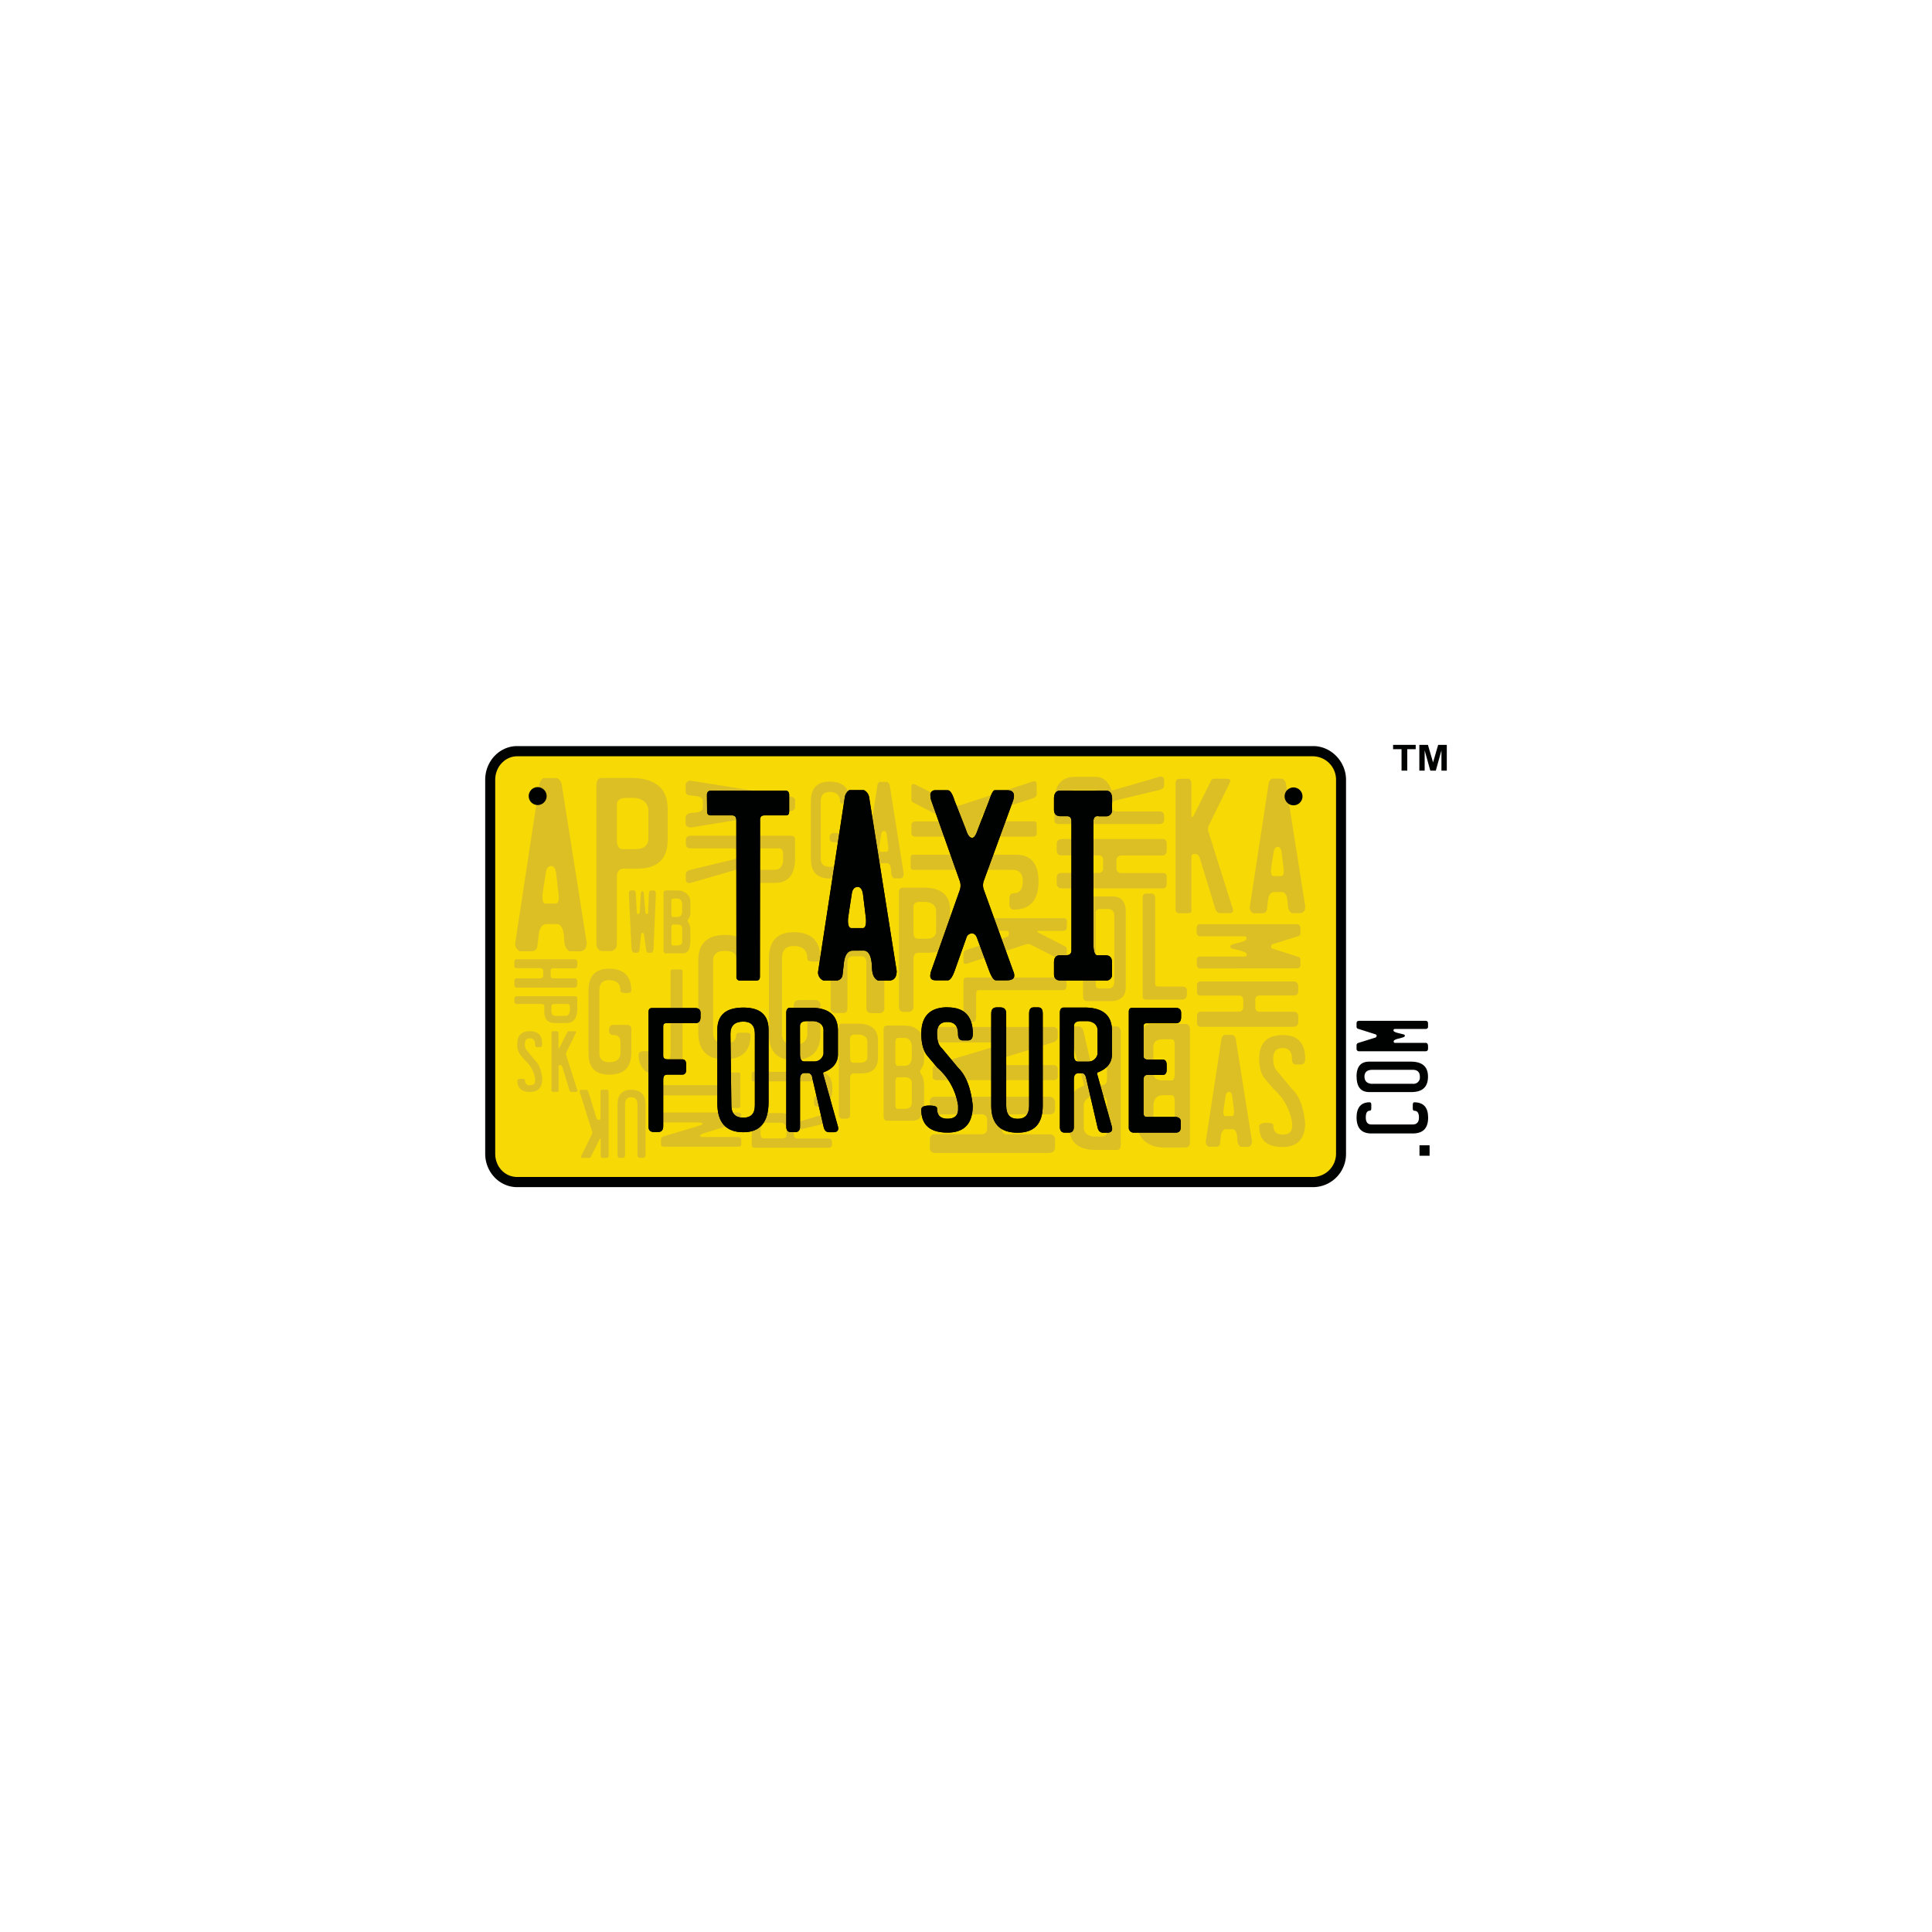 <svg id="Layer_1" data-name="Layer 1" xmlns="http://www.w3.org/2000/svg" viewBox="0 0 800 800"><defs><style>.cls-1{fill:#f7d905;}.cls-1,.cls-2,.cls-4{fill-rule:evenodd;}.cls-2,.cls-3{fill:#000101;}.cls-4{fill:#dcbf25;}</style></defs><path class="cls-1" d="M555.3,479.38a9.25,9.25,0,0,1-9.19,9.32H212.17a9.24,9.24,0,0,1-9.18-9.32V321.16a9.25,9.25,0,0,1,9.18-9.34H546.11a9.26,9.26,0,0,1,9.19,9.34Z"/><path class="cls-2" d="M214.14,313.16c-5,0-9.08,4.36-9.08,9.72V477.73c0,5.4,4,9.63,9.08,9.63H543.8a9.66,9.66,0,0,0,9.43-9.63V322.88a9.71,9.71,0,0,0-9.43-9.72ZM543.8,491.57H214.14c-7.3,0-13.23-6.2-13.23-13.84V322.88c0-7.68,5.93-13.94,13.23-13.94H543.8c7.35,0,13.56,6.39,13.56,13.94V477.73a13.72,13.72,0,0,1-13.56,13.84"/><polygon class="cls-2" points="580.35 319.1 580.35 310.22 576.85 310.22 576.85 308.43 586.21 308.43 586.21 310.22 582.72 310.22 582.72 319.1 580.35 319.1"/><polygon class="cls-2" points="587.72 319.1 587.72 308.43 591.27 308.43 593.4 315.7 595.51 308.43 599.09 308.43 599.09 319.1 596.87 319.1 596.87 310.7 594.54 319.1 592.26 319.1 589.92 310.7 589.92 319.1 587.72 319.1"/><rect class="cls-3" x="587.78" y="474.24" width="4.18" height="4.33"/><path class="cls-2" d="M567.82,459c0,.61-.22.92-.65.92-1.08,0-1.63.94-1.63,2.82s.76,2.88,2.28,2.88H585c1.7,0,2.56-1,2.56-2.88s-.65-2.81-1.92-2.79c-.42,0-.64-.36-.64-1v-1.34c0-.79.21-1.18.59-1.17,3.86,0,5.77,2.11,5.77,6.34,0,4.39-2.11,6.56-6.36,6.56H567.82c-4,0-6.05-2.17-6.1-6.56,0-4.23,1.86-6.35,5.45-6.35.43,0,.65.33.65,1Z"/><path class="cls-2" d="M568.37,448.76h16.56a2.62,2.62,0,0,0,3-2.93c0-1.9-1-2.85-3-2.85H568.39c-2.26,0-3.39.93-3.39,2.81s1.12,3,3.37,3m-6.65-3c0-4.13,1.76-6.19,5.25-6.19h17.18c4.78,0,7.15,2.08,7.15,6.19,0,4.28-2.28,6.41-6.88,6.41H567c-3.49,0-5.25-2.13-5.25-6.41"/><path class="cls-2" d="M561.72,434.14v-1.29a1,1,0,0,1,.73-1l7.25-2.27.36-.53v-.32l-.36-.4-7.25-2.3a.87.87,0,0,1-.73-.84v-1.49c0-.67.39-1,1.14-1l27.46,0c.67,0,1,.39,1,1.13V425a.92.92,0,0,1-1,1.06H577.73c-.47,0-.72.2-.72.64s.76.78,2.28,1.15,2.39.56,2.39.78v.48q0,.31-2.37.9c-1.49.33-2.22.73-2.22,1.2a.56.56,0,0,0,.64.62l12.59,0c.67,0,1,.48,1,1.45v.89c0,.74-.32,1.12-1,1.13H562.86a1,1,0,0,1-1.14-1.13"/><path class="cls-4" d="M491.75,322.45c1,0,1.57.74,1.57,2.22v12.95q0,1.53,1,0l6.87-13.74c.36-1,.87-1.43,1.52-1.43H508c1.32,0,1.73.59,1.18,1.77l-8.64,17.58a3.65,3.65,0,0,0-.08,2.86l9.94,31.46a2.82,2.82,0,0,1,.17.92c0,.71-.47,1.07-1.39,1.07h-4.05c-.91,0-1.59-.73-2-2.17l-6.29-20.54c-.41-1.17-1-1.76-1.65-1.76h-.67a1,1,0,0,0-1.17,1.18v22c.14.88-.32,1.33-1.37,1.33h-3.68c-1,0-1.52-.55-1.52-1.64v-52c0-1.36.53-2,1.58-2Z"/><path class="cls-4" d="M526.69,357.22l-.4,2.72c-.09,1.81.21,2.74.94,2.81h3.3c.8.05,1.13-.9,1-2.86l-.85-7c-.19-1.36-.66-2.12-1.45-2.22-1.05,0-1.67.72-1.83,2.13Zm0-34.81h4.25a2.74,2.74,0,0,1,1.53,2.12l8,50.8c0,1.67-.65,2.59-1.92,2.78h-3.55c-1.18-.54-1.78-1.89-1.78-4-.13-3-.91-4.6-2.3-4.73l-3.41,0c-1.51.09-2.35,1.49-2.57,4.26l-.34,3a1.8,1.8,0,0,1-1.85,1.53h-3.72a2.6,2.6,0,0,1-1.54-2.5l7.8-51a3,3,0,0,1,1.35-2.23"/><path class="cls-4" d="M225.13,367l-.52,3.5c-.1,2.33.28,3.54,1.19,3.63h4.28c1,.05,1.45-1.16,1.26-3.67l-1.08-9c-.25-1.75-.86-2.72-1.85-2.87-1.39,0-2.19.95-2.38,2.75Zm0-44.83h5.47a3.66,3.66,0,0,1,2,2.74l10.34,65.4c0,2.15-.81,3.36-2.46,3.6h-4.58c-1.53-.69-2.29-2.43-2.29-5.2-.18-3.9-1.16-5.92-2.95-6.1l-4.41,0q-2.91.14-3.3,5.46l-.44,3.83a2.34,2.34,0,0,1-2.37,2h-4.82a3.39,3.39,0,0,1-2-3.23l10-65.64a3.89,3.89,0,0,1,1.74-2.87"/><path class="cls-4" d="M255.43,347.54q0,4.08,2.47,4.08h5c3.69,0,5.56-1.47,5.58-4.43V335.92a4.83,4.83,0,0,0-1.8-4.1,7.49,7.49,0,0,0-4.85-1.43h-2.52c-2.58,0-3.88,1-3.88,2.88Zm2.77,12.16c-1.85,0-2.77,1.25-2.77,3.73v27.29c0,2.07-1,3.1-3.07,3.1h-2.58c-1.87,0-2.81-1.09-2.81-3.23V325.2c0-2,.74-3.06,2.25-3.06h11.87q15.38,0,15.37,12.79v12.75q0,12-12.48,12Z"/><path class="cls-4" d="M300.89,331l-2.2-.34c-1.47-.09-2.24.18-2.29.77v2.79c-.06.68.72,1,2.32.84l5.68-.71c1.13-.16,1.73-.56,1.83-1.21,0-.91-.6-1.44-1.73-1.55Zm28.33,0v3.57a2.33,2.33,0,0,1-1.72,1.3l-41.34,6.78c-1.35,0-2.1-.54-2.26-1.62v-3c.43-1,1.53-1.49,3.28-1.49,2.47-.12,3.74-.77,3.86-1.94l0-2.88c-.06-1.27-1.2-2-3.46-2.16l-2.41-.29a1.52,1.52,0,0,1-1.24-1.56v-3.15a2.11,2.11,0,0,1,2-1.29l41.47,6.58a2.44,2.44,0,0,1,1.81,1.15"/><path class="cls-4" d="M312.22,351.31c-1.72,0-2.58.53-2.58,1.61v3.58a3.5,3.5,0,0,0,2.8,3.66h8.35a3.11,3.11,0,0,0,2.6-1.17,5.1,5.1,0,0,0,.89-3.19v-2c0-1.69-.61-2.53-1.81-2.53Zm17,4q0,10.28-8.39,10.28h-8.5c-3.08,0-5.29-1.83-6.59-5.43q-.15-.27-1,0L286,365.59l-.61.07c-.95,0-1.43-.6-1.43-1.81v-1.59q0-1.67,2-2.1l17.71-4.27a1.92,1.92,0,0,0,1.73-1.3V353c0-1.16-.76-1.73-2.21-1.73H286q-2,0-2-1.89v-1.5c0-1.21.68-1.83,2-1.83h41.27c1.29,0,1.93.49,1.93,1.47Z"/><path class="cls-4" d="M261.48,392.73l-1.08-22.66c0-.93.33-1.38,1-1.38h1c.5,0,.79.45.87,1.38l.39,7.63c0,.51.19.77.56.77s.59-.26.68-.77l.48-7.65c.06-.69.29-1,.67-1s.53.34.55,1.05l.64,7.63c.11.51.31.77.64.77s.49-.26.49-.77l.32-7.63c0-.93.36-1.38,1-1.38h1c.53,0,.81.45.89,1.38l-.95,22.66c-.12,1.16-.48,1.76-1.08,1.76h-1.08c-.52,0-.87-.6-1-1.76l-.77-5.6c-.05-.55-.26-.86-.67-.92a.82.82,0,0,0-.56.88l-.6,5.64c-.09,1.16-.5,1.76-1.17,1.76h-.83c-.8,0-1.26-.6-1.35-1.76"/><path class="cls-4" d="M278,373.53v4.74c0,1,.17,1.44.65,1.44h1.74c1.4,0,2.09-.82,2.08-2.48v-2.54c0-1.74-.69-2.61-2.09-2.61h-1.71c-.47,0-.69.49-.67,1.45m0,10.69v6.14c0,.74.22,1.13.69,1.13h1.71c1.4,0,2.09-.53,2.09-1.59v-5.55c0-1-.69-1.52-2.08-1.52h-1.72c-.44,0-.67.48-.69,1.39m-2.26-15.52h4.66a14.32,14.32,0,0,1,1.79.18,5.44,5.44,0,0,1,2.81,1.89,4.72,4.72,0,0,1,.85,1.9v5.42a4.21,4.21,0,0,1-1.09,2.8v.72a3.77,3.77,0,0,1,.77,1.43,7.91,7.91,0,0,1,.32,2v4.85q-.12,4.86-3.1,4.87h-7c-.64,0-1-.43-1-1.27l0-23.83a.88.88,0,0,1,.93-.92"/><path class="cls-4" d="M261.39,410.23c0,.66-.69,1-2.05,1-1.63,0-2.44-.33-2.44-1,0-2.92-1.59-4.37-4.73-4.37-2.69,0-4,1.45-4,4.37V436c0,2.49,1.32,3.77,4.05,3.81,3.12,0,4.69-1.32,4.69-3.81v-4.42c0-2-1-3-2.88-3-1.25,0-1.85-.66-1.85-2s.6-2.19,1.85-2.19h5.49a1.66,1.66,0,0,1,1.88,1.86V436c0,6-3.08,9-9.2,9-5.72,0-8.55-3-8.52-9V410.23q0-9.09,8.5-9.09,9.21,0,9.22,9.09"/><path class="cls-4" d="M281.88,401.45c.51,0,.76.34.76,1v35.22c-.07,5-2.93,7.52-8.6,7.56h-.32q-9.14,0-9.25-8.43c0-1,.64-1.52,1.94-1.52h1.74c1.17,0,1.75.49,1.75,1.52,0,2,1.39,3.08,4.06,3.08,2.49-.07,3.73-1.28,3.7-3.63v-33.8c0-.68.25-1,.74-1Z"/><path class="cls-4" d="M306.38,397.71c-1,0-1.54-.37-1.54-1.12q0-2.83-4.74-2.84c-3.21,0-4.82,1.33-4.82,4V427.6q0,4.44,4.82,4.44c3.16,0,4.72-1.12,4.71-3.35,0-.72.61-1.09,1.74-1.09h2.24c1.33,0,2,.33,2,1q0,10-10.65,10.05-11,0-11-11.07V397.71c0-7,3.67-10.52,11-10.59,7.12.07,10.68,3.25,10.68,9.47,0,.75-.57,1.12-1.74,1.12Z"/><path class="cls-4" d="M339.77,397c0,.79-.83,1.19-2.47,1.19-1.95,0-3-.4-3-1.19,0-3.52-1.87-5.28-5.68-5.28-3.23,0-4.83,1.76-4.83,5.28v31.07q0,4.5,4.89,4.59,5.63-.09,5.62-4.59v-5.33c0-2.4-1.14-3.59-3.44-3.59-1.51,0-2.24-.81-2.24-2.42s.73-2.63,2.24-2.63h6.61a2,2,0,0,1,2.26,2.24v11.73q0,10.88-11.07,10.88-10.31,0-10.27-10.88V397q0-10.95,10.23-11,11.1,0,11.11,11"/><path class="cls-4" d="M352,437.81c0,1.5.46,2.25,1.35,2.25h2.75c2,0,3-.81,3.07-2.45v-6.17a2.75,2.75,0,0,0-1-2.26,4.18,4.18,0,0,0-2.67-.78h-1.39c-1.41,0-2.13.52-2.13,1.58Zm1.52,6.67c-1,0-1.52.7-1.52,2.06v15a1.49,1.49,0,0,1-1.68,1.7h-1.41c-1,0-1.55-.58-1.55-1.76V425.55c0-1.12.4-1.68,1.23-1.68h6.51q8.46,0,8.45,7v7q0,6.6-6.84,6.59Z"/><path class="cls-4" d="M370.75,432v7.15c0,1.46.3,2.2,1,2.2h2.65c2.11,0,3.17-1.28,3.15-3.76v-3.85c0-2.63-1.05-3.95-3.17-3.95h-2.6c-.7,0-1,.73-1,2.21m0,16.15v9.31c0,1.13.34,1.7,1,1.7h2.6c2.12,0,3.17-.8,3.17-2.42v-8.41c0-1.51-1.05-2.27-3.15-2.27h-2.62c-.65,0-1,.71-1,2.09m-3.41-23.48h7.05a17.7,17.7,0,0,1,2.72.29,8.15,8.15,0,0,1,4.25,2.86,7.15,7.15,0,0,1,1.27,2.86l0,8.2a6.25,6.25,0,0,1-1.63,4.23v1.08a6.78,6.78,0,0,1,1.16,2.18,12.23,12.23,0,0,1,.47,3v7.34q-.18,7.33-4.69,7.36H367.35q-1.47,0-1.47-1.92l0-36.05a1.34,1.34,0,0,1,1.41-1.4"/><path class="cls-4" d="M378.26,385.79c0,1.95.59,2.93,1.78,2.93h3.57c2.66,0,4-1.07,4-3.2v-8.06a3.57,3.57,0,0,0-1.28-3,5.56,5.56,0,0,0-3.5-1h-1.79c-1.87,0-2.8.68-2.8,2.06Zm2,8.72c-1.33,0-2,.9-2,2.68v19.58a2,2,0,0,1-2.21,2.23h-1.83c-1.35,0-2-.77-2-2.32V369.74c0-1.46.53-2.18,1.61-2.18h8.52c7.35,0,11.05,3.06,11.05,9.18v9.14c0,5.76-3,8.63-9,8.63Z"/><path class="cls-4" d="M306.55,444.89v13.18c0,.48-.26.72-.76.72H303c-.48,0-.69-.17-.69-.53v-3.91c0-.52-.29-.79-.85-.77l-27,0c-.45,0-.66-.19-.66-.6V450c0-.46.21-.67.66-.67l27,0c.56,0,.85-.26.85-.79v-3.82c0-.42.25-.63.76-.62l2.76,0c.49,0,.75.27.75.81"/><path class="cls-4" d="M306.94,463.31a1.49,1.49,0,0,1-1.27,1.5l-14.37,4.5q-1.33.49-1.41,1c0,.37.37.53,1.18.52h14.6c.86,0,1.27.41,1.27,1.17v1.87c0,.61-.41.94-1.27.94H274.84c-.75,0-1.13-.31-1.13-.93v-1.71a1.58,1.58,0,0,1,1-1.61L290,466c.5-.16.79-.39.85-.68s-.63-.51-1.84-.53H274.84c-.75,0-1.13-.48-1.13-1.42v-1.28c0-.95.38-1.43,1.13-1.43h30.83c.86,0,1.27.47,1.27,1.38Z"/><path class="cls-4" d="M323.77,471.39c1.26,0,1.9-.41,1.9-1.19v-2.63a2.56,2.56,0,0,0-2.07-2.68h-6.14a2.27,2.27,0,0,0-1.91.85,4,4,0,0,0-.63,2.33v1.45c0,1.24.44,1.87,1.32,1.87Zm-12.47-2.95q0-7.53,6.16-7.54h6.25c2.27,0,3.88,1.34,4.85,4,.06.13.3.13.7,0l13.77-4,.45-.06c.7,0,1,.44,1,1.33v1.18c0,.81-.49,1.34-1.49,1.54L330,468a1.43,1.43,0,0,0-1.28,1v1.15c0,.83.56,1.27,1.62,1.27H343c1,0,1.49.45,1.49,1.37v1.1c0,.9-.49,1.36-1.49,1.36h-30.3c-1,0-1.43-.36-1.43-1.08Z"/><path class="cls-4" d="M311.3,444.43c0-.4.27-.62.78-.62h26.85c3.8.06,5.71,2.34,5.74,6.8v.25c0,4.82-2.13,7.25-6.42,7.31-.78,0-1.15-.52-1.15-1.53v-1.38c0-.91.37-1.38,1.15-1.38,1.57,0,2.34-1.09,2.34-3.2,0-2-1-2.94-2.75-2.91H312.08c-.51,0-.78-.19-.78-.6Z"/><path class="cls-4" d="M239.06,398.48v1.36c0,.74-.41,1.11-1.22,1.11h-8.63a1.09,1.09,0,0,0-1.2.77v2.38a1,1,0,0,0,1.19,1H238a1.07,1.07,0,0,1,1,1.18v1.52c0,.72-.41,1.12-1.22,1.18H214.12a1,1,0,0,1-1.13-1.09v-1.57c0-.78.32-1.19.89-1.22h9.75a1.14,1.14,0,0,0,1.29-1v-2.11a1.08,1.08,0,0,0-1.19-1.1h-9.79c-.63,0-.95-.32-.95-.86v-1.8a.91.91,0,0,1,1-1h23.75a1.14,1.14,0,0,1,1.31,1.18"/><path class="cls-4" d="M229.8,415.73c-1,0-1.47.3-1.47.92v1.89c0,1.38.54,2.09,1.6,2.1H234a1.77,1.77,0,0,0,1.49-.67,3,3,0,0,0,.51-1.84v-.94c0-1-.34-1.46-1-1.46Zm-4.41,1c0-.7-.44-1-1.35-1h-9.9a1,1,0,0,1-1.13-1.16v-1c0-.7.39-1.06,1.17-1.06h23.76c.72,0,1.09.28,1.09.85v4.46c0,3.87-1.55,5.79-4.63,5.79h-4.63c-2.91,0-4.38-1.57-4.38-4.7Z"/><path class="cls-4" d="M219.49,427c3.36,0,5,1.76,5,5.29,0,.88-.32,1.33-.94,1.33h-1.07c-.62,0-.94-.45-.94-1.33,0-1.58-.72-2.36-2.13-2.36s-2.06.78-2.06,2.36a3.75,3.75,0,0,0,1,2.92l3.23,3.91c1.61,1.54,2.59,4.06,2.95,7.59,0,3.61-1.69,5.43-5.07,5.43s-5.24-1.54-5.24-4.62q0-.81,1.59-.81c1.06,0,1.58.2,1.58.6a1.82,1.82,0,0,0,2.07,2.05c1.42,0,2.12-.64,2.12-1.9v-.75a12.6,12.6,0,0,0-4.19-7.63l-1.87-2.23a6.69,6.69,0,0,1-1.33-4.56q0-5.3,5.29-5.29"/><path class="cls-4" d="M230.55,427c.47,0,.71.33.71,1v5.84c0,.48.14.48.41,0l3.12-6.19c.16-.44.39-.65.69-.65h2.41c.58,0,.76.26.52.8l-3.89,7.93a1.59,1.59,0,0,0-.05,1.29L239,451.24l.08.4c0,.33-.2.5-.63.5h-1.83c-.41,0-.72-.33-.91-1l-2.84-9.28c-.19-.53-.44-.8-.75-.8h-.3c-.35,0-.52.18-.52.54v9.91c.05.39-.16.61-.62.61H229c-.44,0-.66-.26-.66-.75V427.91c0-.62.23-.91.7-.91Z"/><path class="cls-4" d="M437.56,365.75v-2.37c0-1.29.71-1.93,2.14-1.93h15a1.85,1.85,0,0,0,2.09-1.36V356a1.76,1.76,0,0,0-2-1.8H439.35a1.88,1.88,0,0,1-1.79-2.06v-2.64c0-1.27.71-2,2.14-2.08h41.39a1.71,1.71,0,0,1,2,1.91v2.76c0,1.36-.54,2.08-1.55,2.15h-17c-1.29,0-2,.53-2.24,1.64v3.7a1.86,1.86,0,0,0,2.07,1.91h17.09c1.08,0,1.62.53,1.63,1.5v3.13a1.6,1.6,0,0,1-1.74,1.74H439.84a2,2,0,0,1-2.28-2.07"/><path class="cls-4" d="M453.66,336c1.72,0,2.59-.56,2.59-1.63v-3.59a3.5,3.5,0,0,0-2.83-3.66H445a3.08,3.08,0,0,0-2.6,1.16,5.28,5.28,0,0,0-.9,3.2v2c0,1.69.6,2.55,1.83,2.55Zm-17-4c0-6.87,2.82-10.31,8.41-10.31h8.53q4.68,0,6.62,5.45c.11.16.42.16,1,0L480,321.66l.64-.09c.95,0,1.42.61,1.42,1.82V325c0,1.12-.68,1.82-2.06,2.12l-17.75,4.27c-1,.18-1.55.61-1.73,1.3v1.57c0,1.16.75,1.74,2.22,1.74H480c1.38,0,2.06.61,2.06,1.88v1.49c0,1.24-.68,1.86-2.06,1.86H438.56c-1.28,0-1.93-.5-1.93-1.48Z"/><path class="cls-4" d="M377.11,354.91c0-.65.41-1,1.22-1h42.56c6,.09,9.07,3.7,9.13,10.77v.41c0,7.62-3.39,11.49-10.19,11.57-1.24,0-1.86-.8-1.86-2.42v-2.18c0-1.46.62-2.2,1.86-2.2,2.48,0,3.7-1.72,3.7-5.08-.07-3.11-1.51-4.65-4.37-4.6H378.33c-.81,0-1.22-.31-1.22-1Z"/><path class="cls-4" d="M377.39,341.66c0-1,.69-1.53,2.07-1.53h12.08c.95,0,.95-.3,0-.92l-12.83-6.63c-.88-.35-1.32-.83-1.32-1.45V326c0-1.28.55-1.64,1.66-1.13l16.38,8.32a3.33,3.33,0,0,0,2.66.11l29.33-9.61a2.77,2.77,0,0,1,.85-.17c.68,0,1,.47,1,1.35v3.91c0,.87-.66,1.52-2,1.94l-19.16,6.08c-1.09.4-1.64.92-1.64,1.58V339a1,1,0,0,0,1.1,1.12h20.48c.81-.12,1.23.32,1.23,1.32V345c0,.95-.51,1.44-1.53,1.44H379.27c-1.27,0-1.88-.5-1.88-1.52Z"/><path class="cls-4" d="M351.94,331.94c0,.61-.62.91-1.86.91-1.49,0-2.24-.3-2.24-.91,0-2.66-1.43-4-4.31-4-2.44,0-3.67,1.34-3.67,4v23.54c0,2.29,1.25,3.45,3.73,3.49q4.25-.06,4.25-3.49v-4c0-1.83-.87-2.74-2.62-2.74-1.12,0-1.69-.6-1.69-1.81s.57-2,1.69-2h5a1.5,1.5,0,0,1,1.71,1.68v8.89q0,8.25-8.39,8.26-7.8,0-7.79-8.26V331.94c0-5.53,2.58-8.29,7.77-8.29q8.42,0,8.41,8.29"/><path class="cls-4" d="M364.33,348.75l-.28,1.95c-.08,1.3.14,2,.66,2h2.36c.59,0,.82-.66.72-2.05l-.61-5c-.13-1-.47-1.51-1-1.59-.76,0-1.21.52-1.32,1.52Zm0-25h3a2,2,0,0,1,1.1,1.52l5.77,36.44c0,1.18-.46,1.87-1.37,2h-2.55c-.85-.38-1.27-1.35-1.27-2.9-.11-2.16-.65-3.3-1.66-3.4l-2.45,0c-1.08,0-1.69,1.06-1.84,3l-.24,2.11a1.31,1.31,0,0,1-1.32,1.11h-2.69a1.86,1.86,0,0,1-1.09-1.8l5.59-36.56a2.19,2.19,0,0,1,1-1.6"/><path class="cls-4" d="M453.72,377.7v30.08c0,1,.45,1.52,1.4,1.52h4.05c1.5-.11,2.25-1.05,2.25-2.83v-27c0-1.86-.73-2.88-2.25-3.05h-3.85c-1,0-1.54.43-1.6,1.3m-4.17-6.53h11.24q4.88.1,5.35,5.33v32.69c-.13,3.26-2,5.06-5.68,5.34H450c-1,0-1.53-.83-1.53-2.44V373.34c0-1.45.35-2.17,1.08-2.17"/><path class="cls-4" d="M474.62,370h2.13c1,0,1.56.58,1.58,1.76l0,35.64c0,.72.43,1.1,1.29,1.1h9.6q2.24,0,2.28,1.56l-.05,1.85c0,1.32-.71,2-2.2,2h-14.6c-1,0-1.51-.47-1.51-1.42v-40.6c0-1.24.5-1.86,1.51-1.86"/><path class="cls-4" d="M486.43,444.63V432.56c0-1.48-.45-2.21-1.34-2.21h-3.38c-2.77,0-4.12,1-4.12,3.14v10.88c0,2,1.35,3,4.08,3h3.42c.85,0,1.3-.94,1.34-2.74m0,21v-9.29c0-1.9-.37-2.86-1.3-2.86h-3.44c-2.74,0-4.11,1.65-4.08,4.88v5c0,3.41,1.35,5.12,4.12,5.12h3.38c.89,0,1.34-1,1.32-2.85m4.46,9.52h-9.16a25.9,25.9,0,0,1-3.52-.38c-2.69-1-4.54-2.21-5.53-3.73a9,9,0,0,1-1.65-3.7V456.69a8.25,8.25,0,0,1,2.13-5.52v-1.4a8.88,8.88,0,0,1-1.51-2.82,16.63,16.63,0,0,1-.62-3.86v-9.55c.15-6.35,2.18-9.52,6.09-9.54h13.73c1.26,0,1.89.84,1.89,2.5l0,46.81a1.78,1.78,0,0,1-1.83,1.83"/><path class="cls-4" d="M458.4,457c0-1.94-.58-2.91-1.75-2.91h-3.89a3.85,3.85,0,0,0-4,3.17v9.46a3.51,3.51,0,0,0,1.27,2.92,5.42,5.42,0,0,0,3.48,1h2.14c1.84,0,2.76-.69,2.76-2.05ZM454,476.19q-11.2,0-11.2-9.47v-9.63q0-5.25,5.92-7.46c.19-.1.19-.47,0-1.09l-5.92-21.22-.11-.7c0-1.07.67-1.6,2-1.6h1.74c1.2,0,2,.77,2.29,2.3l4.64,20.05a2.19,2.19,0,0,0,1.43,1.94h1.69c1.26,0,1.89-.85,1.89-2.5V427.32c0-1.53.7-2.3,2.05-2.3h1.65c1.34,0,2,.77,2,2.3V474c0,1.47-.54,2.18-1.61,2.18Z"/><path class="cls-4" d="M538.48,384.34v1.89a1.39,1.39,0,0,1-1.05,1.47L526.91,391c-.34.05-.52.31-.52.76v.46a.58.58,0,0,0,.52.59l10.52,3.34a1.23,1.23,0,0,1,1.05,1.21v2.16c0,1-.54,1.46-1.64,1.46L497,401c-.95,0-1.45-.57-1.45-1.64v-1.75a1.33,1.33,0,0,1,1.45-1.52h18.26c.69,0,1-.31,1-.93s-1.09-1.15-3.3-1.7-3.46-.79-3.46-1.12v-.68c0-.33,1.15-.77,3.44-1.31s3.22-1.05,3.22-1.75-.32-.9-.94-.9l-18.26,0c-.95,0-1.45-.69-1.45-2.07v-1.31c0-1.08.5-1.63,1.45-1.65h39.83a1.45,1.45,0,0,1,1.64,1.65"/><path class="cls-4" d="M537.56,408.25v2.19c0,1.2-.65,1.78-2,1.78H521.74a1.71,1.71,0,0,0-1.93,1.26v3.8a1.62,1.62,0,0,0,1.86,1.67H535.9a1.69,1.69,0,0,1,1.66,1.89v2.43c0,1.17-.65,1.81-2,1.92H497.43a1.57,1.57,0,0,1-1.79-1.76V420.9c0-1.28.51-1.92,1.44-2h15.66c1.19,0,1.89-.51,2.06-1.52V414a1.7,1.7,0,0,0-1.89-1.76H497.15c-1,0-1.51-.49-1.51-1.37V408a1.47,1.47,0,0,1,1.61-1.6h38.22a1.82,1.82,0,0,1,2.09,1.89"/><path class="cls-4" d="M506.93,457.53l-.35,2.27c-.07,1.51.18,2.28.77,2.35h2.77c.66,0,.94-.76.82-2.38l-.72-5.82c-.15-1.15-.55-1.76-1.19-1.85-.88,0-1.41.6-1.53,1.76Zm0-29h3.52a2.31,2.31,0,0,1,1.27,1.77l6.7,42.25c0,1.4-.53,2.17-1.59,2.32h-3c-1-.44-1.48-1.56-1.48-3.36-.1-2.49-.74-3.82-1.89-3.93l-2.85,0c-1.25.05-2,1.23-2.14,3.53l-.28,2.46a1.5,1.5,0,0,1-1.54,1.27h-3.1a2.16,2.16,0,0,1-1.28-2.08l6.48-42.41a2.55,2.55,0,0,1,1.15-1.85"/><path class="cls-4" d="M531.12,428.59c6.22,0,9.31,3.25,9.31,9.75,0,1.63-.56,2.44-1.73,2.44h-2c-1.15,0-1.73-.81-1.73-2.44q0-4.36-3.94-4.37c-2.53,0-3.81,1.46-3.81,4.37q0,3.8,1.79,5.39l6,7.21c3,2.83,4.74,7.48,5.41,14,0,6.65-3.12,10-9.34,10q-9.66,0-9.67-8.49c0-1,1-1.51,3-1.51s2.87.36,2.86,1.11c0,2.5,1.29,3.75,3.84,3.75s3.93-1.16,3.93-3.47l0-1.39a23.2,23.2,0,0,0-7.74-14.05l-3.44-4.11q-2.45-2.81-2.44-8.41c0-6.5,3.26-9.75,9.74-9.75"/><path class="cls-4" d="M266.1,479.46h-.81c-.87,0-1.3-.46-1.33-1.38V457.35c0-2-.84-3-2.57-3s-2.56,1-2.56,3l0,20.73c0,.92-.33,1.38-1,1.38H256.7c-.65,0-1-.46-1-1.38V457.35q0-6.09,5.68-6.09,5.92,0,5.92,6.09v20.73c0,.92-.41,1.38-1.21,1.38"/><path class="cls-4" d="M249.54,479.46c-.54,0-.8-.39-.8-1.13v-6.56c0-.51-.16-.51-.47,0l-3.49,7c-.18.48-.44.72-.77.72h-2.7c-.67,0-.86-.3-.59-.91l4.37-8.9a1.89,1.89,0,0,0,0-1.45l-5-15.94-.08-.45c0-.37.23-.55.7-.55h2c.47,0,.82.37,1,1.1l3.2,10.39c.21.6.47.9.83.9h.35c.37,0,.57-.19.57-.6V451.92c-.07-.43.17-.66.69-.66h1.88c.51,0,.77.27.77.83v26.34c0,.68-.27,1-.8,1Z"/><path class="cls-4" d="M441.71,384.2c0,.82-.59,1.24-1.72,1.24h-9.94c-.8,0-.8.26,0,.77l10.56,5.45c.73.29,1.1.7,1.1,1.2v4.25c0,1.05-.46,1.36-1.37.93l-13.5-6.87a2.77,2.77,0,0,0-2.2-.07L400.48,399l-.68.13c-.56,0-.85-.37-.85-1.11v-3.21c0-.73.57-1.26,1.68-1.61l15.77-5c.9-.33,1.35-.76,1.35-1.31v-.53c0-.64-.3-.94-.92-.94H400c-.68.11-1-.26-1-1.09v-2.93c0-.8.45-1.19,1.26-1.19h40c1,0,1.55.42,1.55,1.24Z"/><path class="cls-4" d="M441.62,406.28v2.15c0,1-.57,1.55-1.71,1.57l-34.63,0c-.72,0-1.07.43-1.07,1.3v9.66c0,1.51-.51,2.27-1.53,2.29l-1.81,0c-1.26,0-1.91-.73-1.91-2.24V406.28c0-1,.47-1.53,1.4-1.53h39.45c1.21,0,1.81.51,1.81,1.53"/><path class="cls-4" d="M438,429.28a2.37,2.37,0,0,1-2,2.34l-22.41,7q-2.08.75-2.22,1.59c0,.57.59.85,1.84.82H436c1.31,0,2,.63,2,1.81v2.91c0,1-.67,1.5-2,1.5H387.94c-1.16,0-1.75-.5-1.75-1.46v-2.68a2.47,2.47,0,0,1,1.5-2.5l23.84-7.14c.79-.23,1.21-.59,1.35-1-.06-.53-1-.81-2.91-.83h-22c-1.16,0-1.75-.73-1.75-2.2v-2c0-1.48.59-2.21,1.75-2.21H436c1.31,0,2,.71,2,2.14Z"/><path class="cls-4" d="M436.88,456.52v2.71c0,1.46-.81,2.19-2.44,2.19H417.3a2.18,2.18,0,0,0-2.41,1.56v4.72a2,2,0,0,0,2.35,2h17.59a2.12,2.12,0,0,1,2.05,2.34v3c0,1.45-.81,2.24-2.44,2.37H387.26a2,2,0,0,1-2.23-2.16v-3.14c0-1.57.63-2.38,1.78-2.45h19.38a2.26,2.26,0,0,0,2.56-1.87V463.6a2.14,2.14,0,0,0-2.37-2.18H386.91c-1.23,0-1.86-.61-1.88-1.7v-3.57a1.84,1.84,0,0,1,2-2h47.25a2.28,2.28,0,0,1,2.59,2.35"/><path class="cls-4" d="M346.11,368.12h2.61c1.4,0,2.11.81,2.11,2.41v17a2.13,2.13,0,0,0,1.47,2.38h4.52a2,2,0,0,0,2-2.31V370.15a2,2,0,0,1,2.23-2h2.88c1.38,0,2.13.81,2.26,2.41v46.74a1.92,1.92,0,0,1-2.09,2.21h-3c-1.5,0-2.28-.62-2.34-1.75V398.52c0-1.45-.6-2.3-1.79-2.53h-4a2.08,2.08,0,0,0-2.08,2.34v19.3c-.05,1.21-.58,1.83-1.64,1.85h-3.41a1.79,1.79,0,0,1-1.89-2V370.69c0-1.63.75-2.48,2.22-2.57"/><path class="cls-2" d="M226.35,329.69a3.71,3.71,0,1,1-3.7-3.76,3.73,3.73,0,0,1,3.7,3.76"/><path class="cls-2" d="M539.33,329.84a3.7,3.7,0,1,1-3.69-3.78,3.73,3.73,0,0,1,3.69,3.78"/><path class="cls-2" d="M269.93,417.41h18c1.44,0,2.15.75,2.15,2v1.76c0,1.66-.69,2.48-2.1,2.51H275.76c-.79,0-1.17.47-1.14,1.38l0,12.13c0,1,.62,1.46,1.87,1.46h6c1.11,0,1.65.73,1.65,2.19v2.33c-.08,1.21-.62,1.81-1.65,1.81h-6.34c-1,0-1.52.66-1.52,2.08v19.28c0,1.59-.71,2.4-2.14,2.4h-1.72c-1.49,0-2.23-.74-2.23-2.17V419.08c0-1.12.46-1.67,1.4-1.67"/><path class="cls-2" d="M302.46,428.08l.38,29.61c0,3.39,1.63,5.1,4.92,5.11s4.81-1.72,4.81-5.11V428.08c0-3.38-1.58-5.06-4.75-5.06-3.57,0-5.36,1.68-5.36,5.06m5.36-10.86q10.44,0,10.43,9.16v29.95c0,8.32-3.5,12.5-10.43,12.5-7.2,0-10.78-4-10.78-12V426.38c0-6.1,3.58-9.16,10.78-9.16"/><path class="cls-2" d="M331.28,436.61c0,2,.61,2.92,1.78,2.92H337a3.86,3.86,0,0,0,4-3.18v-9.52a3.57,3.57,0,0,0-1.28-3,5.56,5.56,0,0,0-3.5-1h-2.16c-1.87,0-2.8.69-2.8,2.06Zm4.42-19.33c7.52,0,11.28,3.17,11.28,9.55v9.68q0,5.28-6,7.52c-.19.11-.19.47,0,1.09l6,21.37.11.72c0,1.07-.67,1.62-2,1.62h-1.76c-1.22,0-2-.78-2.31-2.34l-4.68-20.18a2.21,2.21,0,0,0-1.44-2h-1.72c-1.26,0-1.9.86-1.9,2.52v19.62c0,1.56-.68,2.34-2.06,2.34h-1.64c-1.36,0-2-.78-2-2.34v-47c0-1.45.55-2.18,1.61-2.18Z"/><path class="cls-2" d="M392.39,417.14q10.42,0,10.44,10.93c0,1.82-.67,2.73-2,2.73h-2.19q-1.95,0-1.95-2.73,0-4.89-4.4-4.89t-4.27,4.89q0,4.26,2,6l6.71,8.07q4.92,4.76,6.06,15.65,0,11.21-10.46,11.19-10.83,0-10.84-9.51c0-1.12,1.09-1.68,3.31-1.68s3.23.4,3.22,1.23c0,2.81,1.42,4.22,4.31,4.22s4.4-1.3,4.4-3.9l0-1.55a26,26,0,0,0-8.64-15.75l-3.89-4.59c-1.81-2.1-2.7-5.24-2.7-9.42q0-10.94,10.89-10.93"/><path class="cls-2" d="M412.73,417.14h1.51c1.59,0,2.41.84,2.41,2.54v38.15c0,3.63,1.56,5.45,4.73,5.45s4.75-1.82,4.75-5.45l0-38.15c0-1.7.58-2.54,1.82-2.54h2c1.24,0,1.83.84,1.83,2.54v38.15q0,11.21-10.45,11.19c-7.24,0-10.88-3.72-10.88-11.19V419.68c0-1.7.76-2.54,2.23-2.54"/><path class="cls-2" d="M444.66,436.64c0,2,.58,2.95,1.77,2.95h4a3.87,3.87,0,0,0,4.05-3.22V426.8a3.58,3.58,0,0,0-1.29-3,5.53,5.53,0,0,0-3.51-1h-2.18c-1.87,0-2.8.69-2.8,2.08Zm4.41-19.43q11.37,0,11.37,9.59v9.74c0,3.55-2,6.07-6,7.55-.19.12-.19.49,0,1.12l6,21.47.08.72c0,1.08-.67,1.62-2,1.62h-1.75c-1.23,0-2-.77-2.33-2.34l-4.7-20.28c-.21-1.1-.69-1.77-1.45-2h-1.73c-1.27,0-1.9.87-1.9,2.52v19.73c0,1.57-.7,2.34-2.07,2.34h-1.67c-1.36,0-2.05-.77-2.05-2.34V419.41c0-1.47.54-2.2,1.64-2.2Z"/><path class="cls-2" d="M468.81,417.35h18.1c1.45,0,2.17.73,2.17,2.06v1.75c0,1.67-.71,2.52-2.1,2.54H474.67c-.79,0-1.17.46-1.15,1.39l0,12.21c0,1,.64,1.45,1.89,1.45h6c1.11,0,1.67.74,1.67,2.2v2.34c-.09,1.21-.65,1.82-1.67,1.82h-6.37c-1,0-1.53.67-1.53,2.07v13.74c0,1,.43,1.58,1.27,1.58h12.14c1.41.16,2.1.89,2,2.17v2.11c0,1.47-.66,2.21-2.07,2.21H469.63a2,2,0,0,1-2.22-2.18V419c0-1.12.46-1.67,1.4-1.67"/><path class="cls-2" d="M294.61,327.37h30.52c1.09,0,1.65.6,1.65,1.82v6.75c0,1.12-.41,1.68-1.21,1.68h-9.05c-1.25,0-1.83.68-1.79,2l-.07,64.82c0,1.06-.46,1.57-1.4,1.57h-6.79a1.37,1.37,0,0,1-1.53-1.57l-.05-64.82c0-1.34-.62-2-1.84-2h-8.82q-1.51,0-1.44-1.83l-.06-6.65c0-1.19.63-1.77,1.88-1.77"/><path class="cls-2" d="M351.72,376.47l-.56,3.83c-.15,2.57.29,3.9,1.29,4h4.7c1.13.09,1.61-1.28,1.41-4l-1.2-9.91c-.26-1.93-.95-3-2.05-3.16-1.52,0-2.39,1-2.62,3Zm0-49.3h6a4,4,0,0,1,2.18,3l11.39,71.91c0,2.37-.91,3.69-2.71,3.94h-5c-1.68-.75-2.51-2.65-2.51-5.7-.2-4.28-1.28-6.51-3.25-6.71l-4.85.05q-3.17.16-3.63,6l-.48,4.19A2.55,2.55,0,0,1,346.2,406h-5.27a3.66,3.66,0,0,1-2.19-3.54l11.05-72.16a4.32,4.32,0,0,1,1.93-3.16"/><path class="cls-2" d="M387.42,327.22h5c1,0,1.94,1.41,2.81,4.2L400,343.59c.68,2.23,1.53,3.33,2.53,3.29.81.07,1.57-1,2.32-3.29l4.75-12.17c.9-2.74,1.65-4.13,2.24-4.2H417c1.91,0,2.86.77,2.86,2.31a7,7,0,0,1-.33,1.89l-12.13,33.21a5.46,5.46,0,0,0,0,3.86l12.13,33.57a4.66,4.66,0,0,1,.46,1.86c0,1.33-1,2-3,2h-4.6c-.85,0-1.77-1.27-2.76-3.83l-5-13.52c-.42-1.31-1.12-2-2.08-2.08a2.46,2.46,0,0,0-2.43,1.94l-4.85,13.66c-.95,2.56-1.88,3.83-2.76,3.83h-5.12c-1.45,0-2.19-.62-2.19-1.87a6.76,6.76,0,0,1,.39-2l11.87-33.57a5.77,5.77,0,0,0-.1-3.86l-11.77-33.21a7.38,7.38,0,0,1-.33-2,1.91,1.91,0,0,1,2.18-2.17"/><path class="cls-2" d="M439.2,327.37h18.64c1.75,0,2.63,1.09,2.67,3.3l-.06,4.59A2.41,2.41,0,0,1,457.8,338l-2.71,0c-1.56-.3-2.32.44-2.32,2.2v50.69q0,4.68,1.68,4.68h3.35c1.78,0,2.65,1,2.65,2.91v4.93A2.33,2.33,0,0,1,457.8,406H439.2c-1.85,0-2.77-.87-2.77-2.65v-4.89c0-2,.92-2.95,2.77-2.95h2.46c1.32,0,2-.69,2-2.08V340.17c0-1.47-.58-2.2-1.74-2.2H439.2c-1.85,0-2.77-.91-2.77-2.71l0-4.55c0-2.23.88-3.34,2.73-3.34"/><path class="cls-2" d="M269.93,417.41h18c1.44,0,2.15.75,2.15,2v1.76c0,1.66-.69,2.48-2.1,2.51H275.76c-.79,0-1.17.47-1.14,1.38l0,12.13c0,1,.62,1.46,1.87,1.46h6c1.11,0,1.65.73,1.65,2.19v2.33c-.08,1.21-.62,1.81-1.65,1.81h-6.34c-1,0-1.52.66-1.52,2.08v19.28c0,1.59-.71,2.4-2.14,2.4h-1.72c-1.49,0-2.23-.74-2.23-2.17V419.08c0-1.12.46-1.67,1.4-1.67"/><path class="cls-2" d="M302.46,428.08l.38,29.61c0,3.39,1.63,5.1,4.92,5.11s4.81-1.72,4.81-5.11V428.08c0-3.38-1.58-5.06-4.75-5.06-3.57,0-5.36,1.68-5.36,5.06m5.36-10.86q10.44,0,10.43,9.16v29.95c0,8.32-3.5,12.5-10.43,12.5-7.2,0-10.78-4-10.78-12V426.38c0-6.1,3.58-9.16,10.78-9.16"/><path class="cls-2" d="M331.28,436.61c0,2,.61,2.93,1.78,2.93H337a3.87,3.87,0,0,0,4-3.19v-9.52a3.59,3.59,0,0,0-1.28-3,5.56,5.56,0,0,0-3.5-1h-2.16c-1.87,0-2.8.69-2.8,2.06Zm4.42-19.33c7.52,0,11.28,3.17,11.28,9.55v9.68q0,5.28-6,7.52c-.19.11-.19.47,0,1.09l6,21.37.11.72c0,1.07-.67,1.62-2,1.62h-1.76c-1.22,0-2-.78-2.31-2.34l-4.68-20.17a2.21,2.21,0,0,0-1.44-2h-1.72c-1.26,0-1.9.86-1.9,2.52v19.62c0,1.56-.68,2.34-2.06,2.34h-1.64c-1.36,0-2-.78-2-2.34v-47c0-1.45.55-2.18,1.61-2.18Z"/><path class="cls-2" d="M392.39,417.14q10.42,0,10.44,10.93c0,1.82-.67,2.73-2,2.73h-2.19q-1.95,0-1.95-2.73,0-4.89-4.4-4.89t-4.27,4.89q0,4.26,2,6l6.71,8.07q4.92,4.76,6.06,15.65,0,11.21-10.46,11.19-10.83,0-10.84-9.51c0-1.12,1.09-1.68,3.31-1.68s3.23.4,3.22,1.23c0,2.81,1.42,4.22,4.31,4.22s4.4-1.3,4.4-3.9l0-1.55a26,26,0,0,0-8.64-15.75l-3.89-4.59c-1.81-2.1-2.7-5.24-2.7-9.42q0-10.94,10.89-10.93"/><path class="cls-2" d="M412.73,417.14h1.51c1.59,0,2.41.84,2.41,2.54v38.15c0,3.63,1.56,5.45,4.73,5.45s4.75-1.82,4.75-5.45l0-38.15c0-1.7.58-2.54,1.82-2.54h2c1.24,0,1.83.84,1.83,2.54v38.15q0,11.21-10.45,11.19c-7.24,0-10.88-3.72-10.88-11.19V419.68c0-1.7.76-2.54,2.23-2.54"/><path class="cls-2" d="M444.66,436.64c0,2,.58,2.95,1.77,2.95h4a3.87,3.87,0,0,0,4.05-3.22V426.8a3.55,3.55,0,0,0-1.29-2.95,5.48,5.48,0,0,0-3.51-1h-2.18c-1.87,0-2.8.69-2.8,2.08Zm4.41-19.43q11.37,0,11.37,9.59v9.74c0,3.55-2,6.07-6,7.56q-.29.16,0,1.11l6,21.48.08.71c0,1.08-.67,1.62-2,1.62h-1.75c-1.23,0-2-.77-2.33-2.33l-4.7-20.29c-.21-1.1-.69-1.77-1.45-2h-1.73c-1.27,0-1.9.87-1.9,2.52v19.74c0,1.56-.7,2.33-2.07,2.33h-1.67c-1.36,0-2.05-.77-2.05-2.33V419.41c0-1.47.54-2.2,1.64-2.2Z"/><path class="cls-2" d="M468.81,417.35h18.1c1.45,0,2.17.73,2.17,2.06v1.75c0,1.67-.71,2.52-2.1,2.54H474.67c-.79,0-1.17.46-1.15,1.39l0,12.21c0,1,.64,1.45,1.89,1.45h6c1.11,0,1.67.74,1.67,2.2v2.34c-.09,1.21-.65,1.82-1.67,1.82h-6.37c-1,0-1.53.67-1.53,2.07v13.74c0,1,.43,1.58,1.27,1.58h12.14c1.41.16,2.1.89,2,2.17v2.11c0,1.47-.66,2.21-2.07,2.21H469.63a2,2,0,0,1-2.22-2.18V419c0-1.12.46-1.67,1.4-1.67"/><path class="cls-2" d="M294.61,327.37h30.52c1.09,0,1.65.6,1.65,1.82v6.75c0,1.12-.41,1.68-1.21,1.68h-9.05c-1.25,0-1.83.68-1.79,2l-.07,64.82c0,1.06-.46,1.57-1.4,1.57h-6.79a1.37,1.37,0,0,1-1.53-1.57l-.05-64.82c0-1.34-.62-2-1.84-2h-8.82q-1.51,0-1.44-1.83l-.06-6.65c0-1.19.63-1.77,1.88-1.77"/><path class="cls-2" d="M351.72,376.47l-.56,3.83c-.15,2.57.29,3.9,1.29,4h4.7c1.13.09,1.61-1.28,1.41-4l-1.2-9.91c-.26-1.93-.95-3-2.05-3.16-1.52,0-2.39,1-2.62,3Zm0-49.3h6a4,4,0,0,1,2.18,3l11.39,71.91c0,2.37-.91,3.69-2.71,3.94h-5c-1.68-.75-2.51-2.65-2.51-5.7q-.3-6.42-3.25-6.7l-4.85,0q-3.17.16-3.63,6l-.48,4.19A2.55,2.55,0,0,1,346.2,406h-5.27a3.66,3.66,0,0,1-2.19-3.54l11.05-72.16a4.32,4.32,0,0,1,1.93-3.16"/><path class="cls-2" d="M387.42,327.22h5c1,0,1.94,1.41,2.81,4.2L400,343.59c.68,2.23,1.53,3.33,2.53,3.29.81.07,1.57-1,2.32-3.29l4.75-12.17c.9-2.74,1.65-4.13,2.24-4.2H417c1.91,0,2.86.77,2.86,2.31a7,7,0,0,1-.33,1.89l-12.13,33.21a5.46,5.46,0,0,0,0,3.86l12.13,33.57a4.66,4.66,0,0,1,.46,1.86c0,1.33-1,2-3,2h-4.6c-.85,0-1.77-1.27-2.76-3.83l-5-13.52c-.42-1.31-1.12-2-2.08-2.08a2.46,2.46,0,0,0-2.43,1.94l-4.85,13.66c-.95,2.56-1.88,3.83-2.76,3.83h-5.12c-1.45,0-2.19-.62-2.19-1.87a6.76,6.76,0,0,1,.39-2l11.87-33.57a5.77,5.77,0,0,0-.1-3.86l-11.77-33.21a7.38,7.38,0,0,1-.33-2,1.91,1.91,0,0,1,2.18-2.17"/><path class="cls-2" d="M439.2,327.37h18.64c1.75,0,2.63,1.09,2.67,3.3l-.05,4.59A2.41,2.41,0,0,1,457.8,338l-2.71,0c-1.56-.3-2.32.44-2.32,2.2v50.69q0,4.68,1.68,4.68h3.35c1.78,0,2.66,1,2.66,2.91v4.93A2.34,2.34,0,0,1,457.8,406H439.2c-1.85,0-2.76-.87-2.76-2.65v-4.89c0-2,.91-2.95,2.76-2.95h2.46c1.32,0,2-.69,2-2.08V340.17c0-1.47-.58-2.2-1.74-2.2H439.2c-1.85,0-2.76-.91-2.76-2.71l0-4.55c0-2.23.88-3.34,2.73-3.34"/></svg>